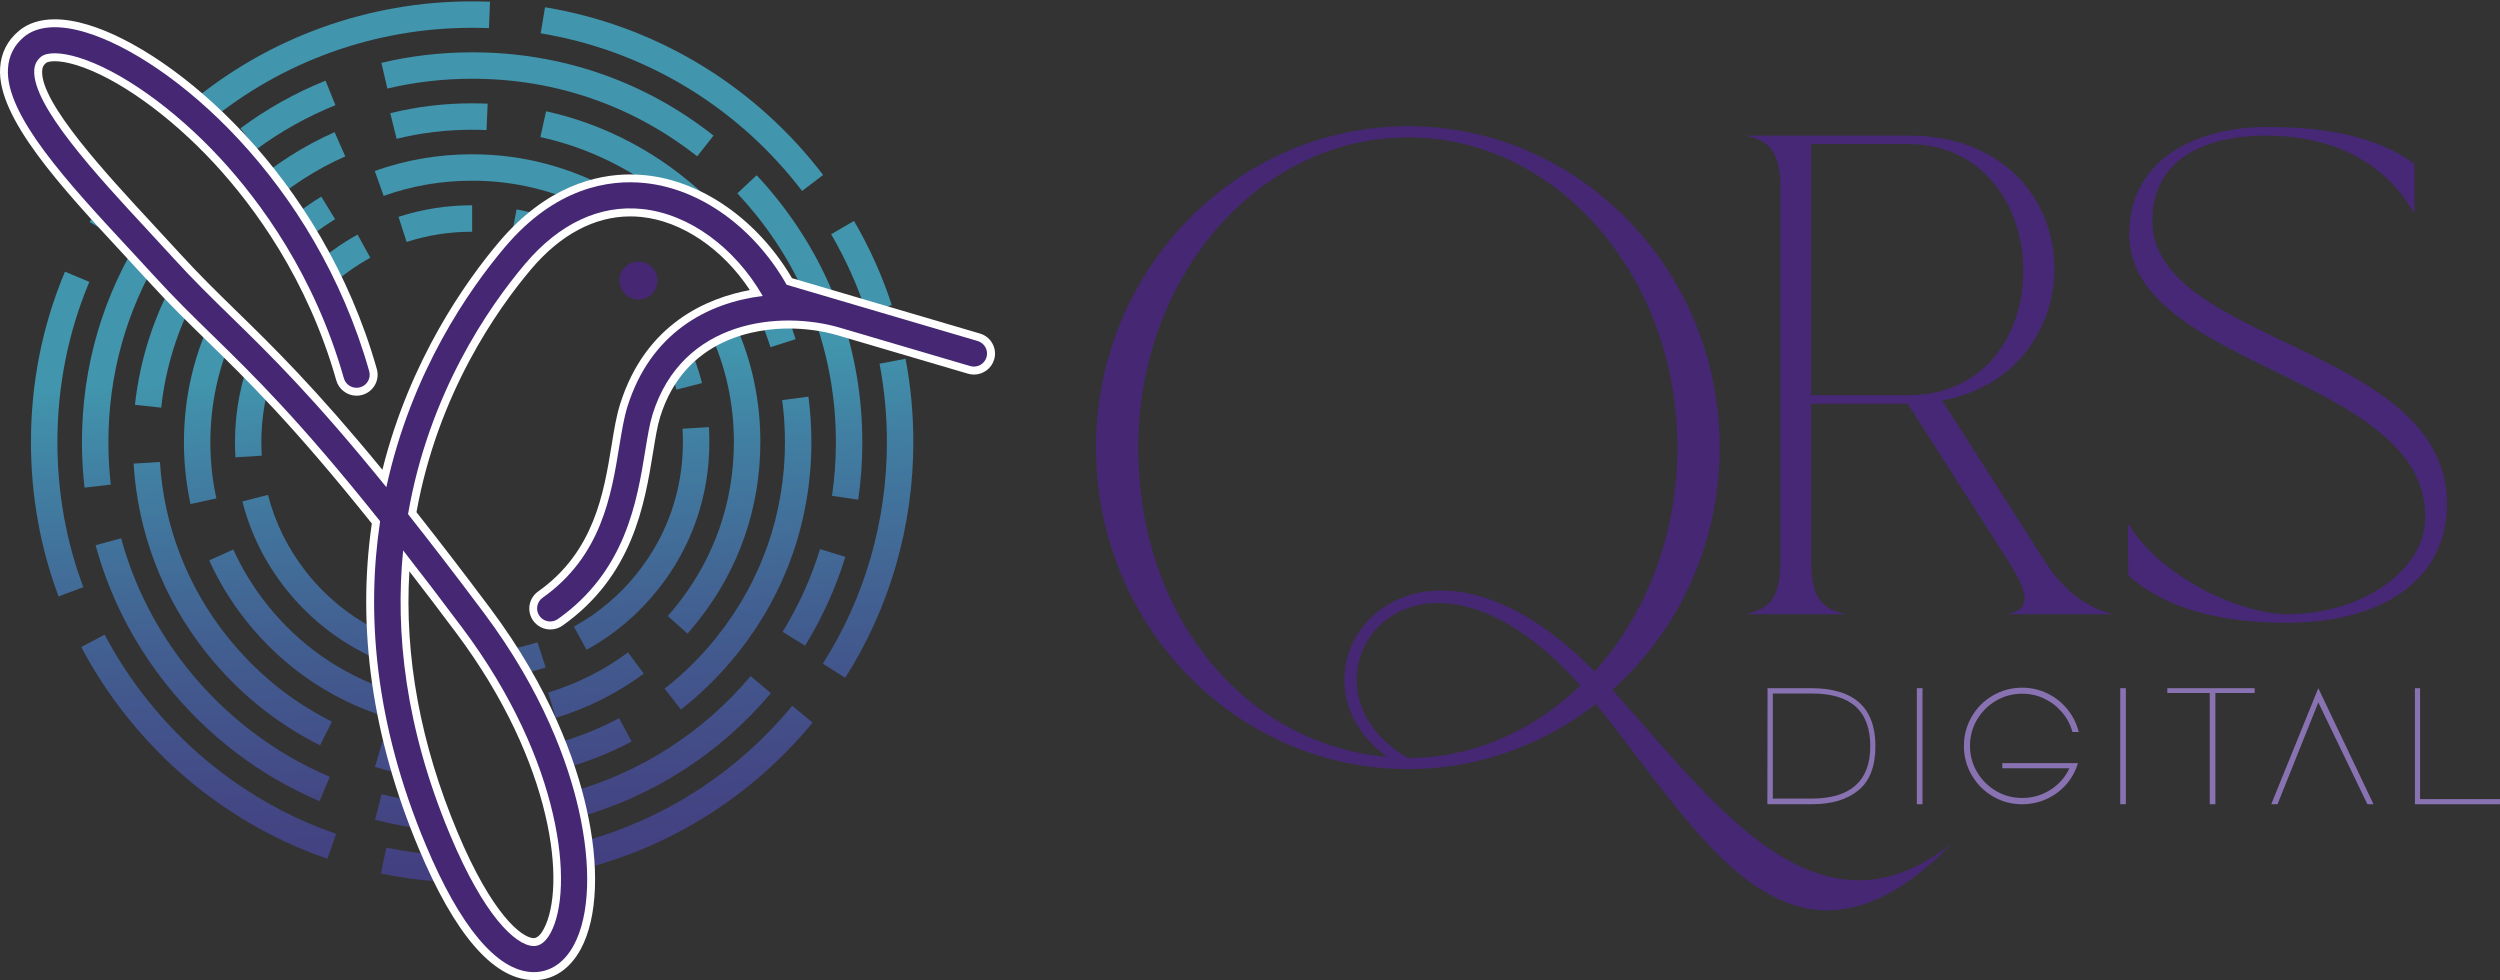<?xml version="1.0" encoding="UTF-8"?>
<svg id="Capa_2" data-name="Capa 2" xmlns="http://www.w3.org/2000/svg" xmlns:xlink="http://www.w3.org/1999/xlink" viewBox="0 0 689.78 270.41">
  <rect x="0" y="0" width="689.78" height="270.41" fill="#333333" stroke="none"/>
  <defs>
    <style>
      .cls-1 {
        fill: url(#Degradado_sin_nombre_18-23);
      }

      .cls-2 {
        fill: url(#Degradado_sin_nombre_18-19);
      }

      .cls-3 {
        fill: url(#Degradado_sin_nombre_18-9);
      }

      .cls-4 {
        fill: url(#Degradado_sin_nombre_18-26);
      }

      .cls-5 {
        fill: url(#Degradado_sin_nombre_18-38);
      }

      .cls-6 {
        fill: url(#Degradado_sin_nombre_18-35);
      }

      .cls-7 {
        fill: url(#Degradado_sin_nombre_18-14);
      }

      .cls-8 {
        fill: url(#Degradado_sin_nombre_18-12);
      }

      .cls-9 {
        fill: url(#Degradado_sin_nombre_18-15);
      }

      .cls-10 {
        fill: url(#Degradado_sin_nombre_18-25);
      }

      .cls-11 {
        fill: url(#Degradado_sin_nombre_18-37);
      }

      .cls-12 {
        fill: url(#Degradado_sin_nombre_18-10);
      }

      .cls-13 {
        fill: url(#Degradado_sin_nombre_18-2);
      }

      .cls-14 {
        fill: #fff;
      }

      .cls-15 {
        fill: url(#Degradado_sin_nombre_18-20);
      }

      .cls-16 {
        fill: url(#Degradado_sin_nombre_18-6);
      }

      .cls-17 {
        fill: url(#Degradado_sin_nombre_18-11);
      }

      .cls-18 {
        fill: url(#Degradado_sin_nombre_18-18);
      }

      .cls-19 {
        fill: url(#Degradado_sin_nombre_18-8);
      }

      .cls-20 {
        fill: url(#Degradado_sin_nombre_18-17);
      }

      .cls-21 {
        fill: #8972b2;
      }

      .cls-22 {
        fill: url(#Degradado_sin_nombre_18-41);
      }

      .cls-23 {
        fill: url(#Degradado_sin_nombre_18-21);
      }

      .cls-24 {
        fill: url(#Degradado_sin_nombre_18-33);
      }

      .cls-25 {
        fill: url(#Degradado_sin_nombre_18-32);
      }

      .cls-26 {
        fill: url(#Degradado_sin_nombre_18-28);
      }

      .cls-27 {
        fill: #452774;
      }

      .cls-28 {
        fill: url(#Degradado_sin_nombre_18-36);
      }

      .cls-29 {
        fill: url(#Degradado_sin_nombre_18-22);
      }

      .cls-30 {
        fill: url(#Degradado_sin_nombre_18-27);
      }

      .cls-31 {
        fill: url(#Degradado_sin_nombre_18-13);
      }

      .cls-32 {
        fill: url(#Degradado_sin_nombre_18-5);
      }

      .cls-33 {
        fill: url(#Degradado_sin_nombre_18-31);
      }

      .cls-34 {
        fill: url(#Degradado_sin_nombre_18-39);
      }

      .cls-35 {
        fill: url(#Degradado_sin_nombre_18-16);
      }

      .cls-36 {
        fill: url(#Degradado_sin_nombre_18);
      }

      .cls-37 {
        fill: url(#Degradado_sin_nombre_18-4);
      }

      .cls-38 {
        fill: url(#Degradado_sin_nombre_18-34);
      }

      .cls-39 {
        fill: url(#Degradado_sin_nombre_18-24);
      }

      .cls-40 {
        fill: url(#Degradado_sin_nombre_18-3);
      }

      .cls-41 {
        fill: url(#Degradado_sin_nombre_18-29);
      }

      .cls-42 {
        fill: #462876;
      }

      .cls-43 {
        fill: url(#Degradado_sin_nombre_18-40);
      }

      .cls-44 {
        fill: url(#Degradado_sin_nombre_18-30);
      }

      .cls-45 {
        fill: url(#Degradado_sin_nombre_18-7);
      }
    </style>
    <linearGradient id="Degradado_sin_nombre_18" data-name="Degradado sin nombre 18" x1="253.28" y1="381.16" x2="234.47" y2="66.12" gradientUnits="userSpaceOnUse">
      <stop offset="0" stop-color="#452774"/>
      <stop offset=".2" stop-color="#442a75"/>
      <stop offset=".37" stop-color="#44357b"/>
      <stop offset=".53" stop-color="#434684"/>
      <stop offset=".68" stop-color="#425f91"/>
      <stop offset=".83" stop-color="#417fa2"/>
      <stop offset=".91" stop-color="#4195ad"/>
    </linearGradient>
    <linearGradient id="Degradado_sin_nombre_18-2" data-name="Degradado sin nombre 18" x1="256" y1="381.18" x2="237.18" y2="65.97" xlink:href="#Degradado_sin_nombre_18"/>
    <linearGradient id="Degradado_sin_nombre_18-3" data-name="Degradado sin nombre 18" x1="238.37" y1="382.05" x2="219.56" y2="67.01" xlink:href="#Degradado_sin_nombre_18"/>
    <linearGradient id="Degradado_sin_nombre_18-4" data-name="Degradado sin nombre 18" x1="237.6" y1="381.97" x2="218.81" y2="67.13" xlink:href="#Degradado_sin_nombre_18"/>
    <linearGradient id="Degradado_sin_nombre_18-5" data-name="Degradado sin nombre 18" x1="209.35" y1="383.78" x2="190.55" y2="68.75" xlink:href="#Degradado_sin_nombre_18"/>
    <linearGradient id="Degradado_sin_nombre_18-6" data-name="Degradado sin nombre 18" x1="202.59" y1="384.19" x2="183.78" y2="69.15" xlink:href="#Degradado_sin_nombre_18"/>
    <linearGradient id="Degradado_sin_nombre_18-7" data-name="Degradado sin nombre 18" x1="217.27" y1="383.27" x2="198.47" y2="68.3" xlink:href="#Degradado_sin_nombre_18"/>
    <linearGradient id="Degradado_sin_nombre_18-8" data-name="Degradado sin nombre 18" x1="232" y1="382.43" x2="213.19" y2="67.4" xlink:href="#Degradado_sin_nombre_18"/>
    <linearGradient id="Degradado_sin_nombre_18-9" data-name="Degradado sin nombre 18" x1="195.82" y1="384.59" x2="177.01" y2="69.56" xlink:href="#Degradado_sin_nombre_18"/>
    <linearGradient id="Degradado_sin_nombre_18-10" data-name="Degradado sin nombre 18" x1="211.29" y1="383.67" x2="192.48" y2="68.63" xlink:href="#Degradado_sin_nombre_18"/>
    <linearGradient id="Degradado_sin_nombre_18-11" data-name="Degradado sin nombre 18" x1="226.59" y1="383.43" x2="207.74" y2="67.72" xlink:href="#Degradado_sin_nombre_18"/>
    <linearGradient id="Degradado_sin_nombre_18-12" data-name="Degradado sin nombre 18" x1="172.45" y1="385.85" x2="153.65" y2="70.94" xlink:href="#Degradado_sin_nombre_18"/>
    <linearGradient id="Degradado_sin_nombre_18-13" data-name="Degradado sin nombre 18" x1="191.27" y1="384.93" x2="172.46" y2="69.81" xlink:href="#Degradado_sin_nombre_18"/>
    <linearGradient id="Degradado_sin_nombre_18-14" data-name="Degradado sin nombre 18" x1="205.4" y1="384.02" x2="186.59" y2="68.98" xlink:href="#Degradado_sin_nombre_18"/>
    <linearGradient id="Degradado_sin_nombre_18-15" data-name="Degradado sin nombre 18" x1="192.26" y1="384.8" x2="173.45" y2="69.77" xlink:href="#Degradado_sin_nombre_18"/>
    <linearGradient id="Degradado_sin_nombre_18-16" data-name="Degradado sin nombre 18" x1="176.21" y1="385.77" x2="157.4" y2="70.72" xlink:href="#Degradado_sin_nombre_18"/>
    <linearGradient id="Degradado_sin_nombre_18-17" data-name="Degradado sin nombre 18" x1="174.5" y1="385.86" x2="155.69" y2="70.83" xlink:href="#Degradado_sin_nombre_18"/>
    <linearGradient id="Degradado_sin_nombre_18-18" data-name="Degradado sin nombre 18" x1="156.61" y1="386.93" x2="137.8" y2="71.9" xlink:href="#Degradado_sin_nombre_18"/>
    <linearGradient id="Degradado_sin_nombre_18-19" data-name="Degradado sin nombre 18" x1="157.31" y1="386.89" x2="138.5" y2="71.85" xlink:href="#Degradado_sin_nombre_18"/>
    <linearGradient id="Degradado_sin_nombre_18-20" data-name="Degradado sin nombre 18" x1="167.06" y1="386.31" x2="148.25" y2="71.27" xlink:href="#Degradado_sin_nombre_18"/>
    <linearGradient id="Degradado_sin_nombre_18-21" data-name="Degradado sin nombre 18" x1="116.22" y1="389.34" x2="97.41" y2="74.31" xlink:href="#Degradado_sin_nombre_18"/>
    <linearGradient id="Degradado_sin_nombre_18-22" data-name="Degradado sin nombre 18" x1="142.45" y1="387.24" x2="123.67" y2="72.69" xlink:href="#Degradado_sin_nombre_18"/>
    <linearGradient id="Degradado_sin_nombre_18-23" data-name="Degradado sin nombre 18" x1="139.79" y1="387.85" x2="120.99" y2="72.9" xlink:href="#Degradado_sin_nombre_18"/>
    <linearGradient id="Degradado_sin_nombre_18-24" data-name="Degradado sin nombre 18" x1="124.36" y1="388.86" x2="105.55" y2="73.82" xlink:href="#Degradado_sin_nombre_18"/>
    <linearGradient id="Degradado_sin_nombre_18-25" data-name="Degradado sin nombre 18" x1="121.04" y1="389.05" x2="102.23" y2="74.02" xlink:href="#Degradado_sin_nombre_18"/>
    <linearGradient id="Degradado_sin_nombre_18-26" data-name="Degradado sin nombre 18" x1="119.46" y1="389.15" x2="100.65" y2="74.11" xlink:href="#Degradado_sin_nombre_18"/>
    <linearGradient id="Degradado_sin_nombre_18-27" data-name="Degradado sin nombre 18" x1="96.56" y1="390.52" x2="77.75" y2="75.48" xlink:href="#Degradado_sin_nombre_18"/>
    <linearGradient id="Degradado_sin_nombre_18-28" data-name="Degradado sin nombre 18" x1="100" y1="390.31" x2="81.19" y2="75.28" xlink:href="#Degradado_sin_nombre_18"/>
    <linearGradient id="Degradado_sin_nombre_18-29" data-name="Degradado sin nombre 18" x1="113.04" y1="389.53" x2="94.24" y2="74.5" xlink:href="#Degradado_sin_nombre_18"/>
    <linearGradient id="Degradado_sin_nombre_18-30" data-name="Degradado sin nombre 18" x1="102.49" y1="390.16" x2="83.68" y2="75.13" xlink:href="#Degradado_sin_nombre_18"/>
    <linearGradient id="Degradado_sin_nombre_18-31" data-name="Degradado sin nombre 18" x1="68.79" y1="392.17" x2="49.98" y2="77.14" xlink:href="#Degradado_sin_nombre_18"/>
    <linearGradient id="Degradado_sin_nombre_18-32" data-name="Degradado sin nombre 18" x1="100.81" y1="389.96" x2="82.02" y2="75.2" xlink:href="#Degradado_sin_nombre_18"/>
    <linearGradient id="Degradado_sin_nombre_18-33" data-name="Degradado sin nombre 18" x1="104.19" y1="390.06" x2="85.38" y2="75.03" xlink:href="#Degradado_sin_nombre_18"/>
    <linearGradient id="Degradado_sin_nombre_18-34" data-name="Degradado sin nombre 18" x1="77.84" y1="391.63" x2="59.03" y2="76.6" xlink:href="#Degradado_sin_nombre_18"/>
    <linearGradient id="Degradado_sin_nombre_18-35" data-name="Degradado sin nombre 18" x1="71.2" y1="391.99" x2="52.4" y2="77.02" xlink:href="#Degradado_sin_nombre_18"/>
    <linearGradient id="Degradado_sin_nombre_18-36" data-name="Degradado sin nombre 18" x1="86.75" y1="391.1" x2="67.95" y2="76.07" xlink:href="#Degradado_sin_nombre_18"/>
    <linearGradient id="Degradado_sin_nombre_18-37" data-name="Degradado sin nombre 18" x1="74.59" y1="391.83" x2="55.78" y2="76.79" xlink:href="#Degradado_sin_nombre_18"/>
    <linearGradient id="Degradado_sin_nombre_18-38" data-name="Degradado sin nombre 18" x1="63.33" y1="392.5" x2="44.52" y2="77.46" xlink:href="#Degradado_sin_nombre_18"/>
    <linearGradient id="Degradado_sin_nombre_18-39" data-name="Degradado sin nombre 18" x1="51.06" y1="393.23" x2="32.26" y2="78.2" xlink:href="#Degradado_sin_nombre_18"/>
    <linearGradient id="Degradado_sin_nombre_18-40" data-name="Degradado sin nombre 18" x1="49.91" y1="393.3" x2="31.1" y2="78.27" xlink:href="#Degradado_sin_nombre_18"/>
    <linearGradient id="Degradado_sin_nombre_18-41" data-name="Degradado sin nombre 18" x1="34.06" y1="394.26" x2="15.25" y2="79.23" xlink:href="#Degradado_sin_nombre_18"/>
  </defs>
  <g id="Capa_1-2" data-name="Capa 1">
    <g>
      <path class="cls-36" d="M249.85,98.98c1.43,7.5,2.15,15.25,2.15,23.02,0,23.2-6.51,45.69-18.8,65.02l-6.17-3.91c11.57-18.17,17.68-39.3,17.68-61.11,0-7.31-.69-14.59-2.03-21.65l7.17-1.37Z"/>
      <path class="cls-13" d="M246.05,84.17l-6.94,2.27c-2.46-7.57-5.76-14.9-9.79-21.81l6.31-3.68c4.3,7.37,7.8,15.18,10.42,23.22Z"/>
      <path class="cls-40" d="M237.93,122c0,5.33-.38,10.67-1.14,15.87l-7.23-1.06c.72-4.85,1.07-9.84,1.07-14.81,0-22.9-7.5-44.46-21.72-62.34-1.73-2.16-3.58-4.3-5.46-6.32l5.31-4.99c2.04,2.16,4.01,4.45,5.86,6.78,15.24,19.18,23.3,42.3,23.3,66.87Z"/>
      <path class="cls-37" d="M226.26,151.51l6.98,2.13c-2.64,8.58-6.37,16.82-11.11,24.51l-6.2-3.82c4.4-7.17,7.89-14.84,10.33-22.82Z"/>
      <path class="cls-32" d="M225.63,46.37c.51.63,1,1.26,1.47,1.9l-5.79,4.42c-.46-.6-.92-1.2-1.4-1.78-17.73-22.3-42.83-37.11-70.72-41.71l1.18-7.2c29.67,4.9,56.4,20.66,75.25,44.37Z"/>
      <path class="cls-16" d="M218.59,194.73l5.62,4.65c-16.33,19.8-38.12,33.72-62.48,40.16-.17-2.47-.46-4.91-.87-7.35,22.5-6.18,42.6-19.12,57.73-37.46Z"/>
      <path class="cls-45" d="M223.06,109.45c.54,4.11.81,8.35.81,12.55,0,21.35-7,41.45-20.24,58.12-4.65,5.83-9.94,11.1-15.76,15.64l-4.5-5.76c5.37-4.19,10.27-9.04,14.53-14.43,12.22-15.36,18.68-33.89,18.68-53.58,0-3.9-.26-7.8-.77-11.6l7.24-.95Z"/>
      <path class="cls-19" d="M219.53,93.58l-6.95,2.21c-.84-2.67-1.83-5.28-2.93-7.84,2.89-1.35,4.68-4.45,4.54-7.52,2.12,4.24,3.9,8.62,5.34,13.15Z"/>
      <path class="cls-3" d="M207.1,186.55l5.59,4.7c-14.07,16.71-32.67,28.55-53.24,34.3-.57-2.35-1.23-4.7-1.95-7.03,19.17-5.36,36.48-16.38,49.6-31.97Z"/>
      <path class="cls-12" d="M202.72,89.11c4.7,10.25,7.07,21.29,7.07,32.87,0,18.14-5.94,35.21-17.19,49.36-.94,1.18-1.92,2.35-2.92,3.47l-5.45-4.85c.91-1.01,1.8-2.07,2.65-3.15,10.21-12.85,15.61-28.35,15.61-44.83,0-10.74-2.26-20.96-6.69-30.42,2.24-1.06,4.54-1.95,6.91-2.46Z"/>
      <path class="cls-17" d="M206.22,67.32c1.72,2.36,3.33,4.8,4.82,7.31-1.87-1.78-3.91-3.51-6.08-5.16.51-.64.95-1.38,1.26-2.15Z"/>
      <path class="cls-8" d="M196.87,37.42l-4.51,5.72c-17.76-14-39.18-21.41-61.97-21.41h-.23c-7.86,0-15.68.91-23.27,2.7l-1.67-7.09c8.12-1.93,16.51-2.9,24.94-2.9h.23c24.43,0,47.44,7.95,66.48,22.97Z"/>
      <path class="cls-31" d="M195.6,117.86c.08,1.37.12,2.76.12,4.14,0,14.92-4.88,28.96-14.13,40.59-5.48,6.89-12.11,12.51-19.74,16.7l-3.51-6.4c6.77-3.71,12.68-8.72,17.54-14.84,8.21-10.33,12.55-22.79,12.55-36.05,0-1.23-.05-2.47-.12-3.7l7.29-.45Z"/>
      <path class="cls-7" d="M193.7,105.69l-7.06,1.81c-.81-3.18-1.87-6.25-3.21-9.21,2.12-1.06,4.25-2.3,6.4-3.53,1.61,3.51,2.9,7.15,3.87,10.93Z"/>
      <path class="cls-9" d="M194.97,54.4c-5.25-1.81-10.79-2.84-16.27-3.78-8.96-6.08-18.98-10.47-29.6-12.8l1.57-7.12c16.64,3.65,31.98,11.94,44.31,23.7Z"/>
      <path class="cls-35" d="M173.27,180l4.36,5.86c-7.37,5.45-15.53,9.56-24.29,12.19l-2.1-6.98c7.95-2.39,15.36-6.11,22.04-11.07Z"/>
      <path class="cls-20" d="M170.82,198.15l3.44,6.45c-5.99,3.18-12.28,5.66-18.8,7.47-.72-2.19-1.47-4.37-2.19-6.57-.05-.12-.08-.23-.12-.35,6.14-1.67,12.08-4.01,17.68-7Z"/>
      <path class="cls-18" d="M169.6,52.94c-.69.83-1.21,1.8-1.47,2.85-1.15.28-2.32.64-3.45,1.1-.58.23-1.14.49-1.67.77-9.99-5.06-21.13-7.8-32.61-7.8h-.23c-8.35,0-16.53,1.41-24.31,4.19l-2.46-6.88c8.58-3.05,17.59-4.6,26.76-4.6h.23c13.92,0,27.39,3.64,39.21,10.36Z"/>
      <path class="cls-2" d="M148.3,177.22l2.26,6.95c-2.09.68-4.19,1.21-6.34,1.67-1.43-2.27-2.98-4.47-4.65-6.54,2.96-.46,5.89-1.17,8.73-2.09Z"/>
      <path class="cls-15" d="M154.33,61.2c-2.58,1.32-5.06,3.04-7.43,5.14-1.87-.55-3.79-1.03-5.72-1.4l1.35-7.17c4.05.75,8.01,1.93,11.8,3.42Z"/>
      <path class="cls-23" d="M135.2.47l-.29,7.29c-1.5-.06-3.01-.09-4.51-.09h-.23c-26.63,0-52.33,9.24-72.7,26.06-1.53-1.93-3.18-3.74-4.99-5.34C74.19,10.31,101.69.38,130.16.38h.23c1.6,0,3.21.03,4.8.09Z"/>
      <path class="cls-29" d="M134.55,28.6l-.31,7.29c-1.29-.06-2.58-.09-3.85-.09h-.23c-7.01,0-14,.84-20.73,2.5l-1.75-7.07c7.32-1.81,14.89-2.72,22.48-2.72h.23c1.38,0,2.78.03,4.16.09Z"/>
      <path class="cls-1" d="M130.27,56.65v7.29h-.11c-6.14,0-12.19.95-17.97,2.82l-2.24-6.94c6.51-2.1,13.31-3.18,20.21-3.18h.11Z"/>
      <path class="cls-39" d="M122.7,236.06c1.2,2.44,2.39,4.9,3.41,7.44-7.07-.25-14.13-1.04-21.01-2.49l1.49-7.14c5.28,1.1,10.68,1.84,16.11,2.18Z"/>
      <path class="cls-10" d="M116.95,222.78c.66,2.15,1.47,4.19,2.36,6.2-5.36-.52-10.64-1.46-15.82-2.78l1.8-7.07c3.68.94,7.44,1.66,11.22,2.16.15.49.29,1,.45,1.49Z"/>
      <path class="cls-4" d="M112.18,206.3c.77,2.62,1.5,5.23,2.26,7.86-3.71-.63-7.38-1.47-10.99-2.55l2.07-7c2.19.66,4.42,1.21,6.66,1.69Z"/>
      <path class="cls-30" d="M107.42,190.42c.75,2.82,1.6,5.62,2.46,8.36-16.38-4.3-31.06-13.78-41.91-27.42-4.13-5.19-7.57-10.82-10.25-16.74l6.65-3.01c2.44,5.39,5.57,10.5,9.32,15.21,8.89,11.19,20.61,19.26,33.75,23.6Z"/>
      <path class="cls-26" d="M104.93,174.26c0,2.78.29,5.56.75,8.32-10.39-4.19-19.61-11.05-26.72-19.98-5.77-7.26-9.84-15.41-12.09-24.25l7.06-1.81c2.01,7.84,5.63,15.07,10.74,21.52,5.51,6.92,12.46,12.43,20.26,16.21Z"/>
      <path class="cls-41" d="M98.66,64.73l3.51,6.38c-4.04,2.23-7.77,4.9-11.14,8.01-1.52-1.95-3.22-3.65-4.97-5.36,3.82-3.5,8.04-6.52,12.6-9.04Z"/>
      <path class="cls-44" d="M92.32,36.46l2.95,6.68c-8.06,3.56-15.55,8.43-22.19,14.3-1.37-2.01-2.76-3.96-4.22-5.86-.03-.03-.06-.08-.08-.11,7.06-6.15,15.01-11.25,23.54-15.01Z"/>
      <path class="cls-33" d="M92.73,230.07l-2.38,6.89c-21.78-7.52-40.95-21.12-55.43-39.33-4.77-6-8.98-12.43-12.51-19.11l6.46-3.41c3.31,6.28,7.26,12.32,11.76,17.97,13.63,17.13,31.65,29.93,52.1,36.99Z"/>
      <path class="cls-25" d="M89.82,22.25l2.73,6.77c-7.77,3.13-15.12,7.24-21.87,12.23l-4.33-5.86c7.23-5.36,15.13-9.78,23.47-13.14Z"/>
      <path class="cls-24" d="M88.65,54.26l3.81,6.22c-4.04,2.49-7.8,5.36-11.26,8.56l-.25-.25c-1.03-1.07-2.03-2.21-2.98-3.41-.4-.72-.81-1.44-1.23-2.15,3.68-3.36,7.66-6.37,11.91-8.98Z"/>
      <path class="cls-38" d="M91.58,199.12l-3.27,6.52c-12.22-6.12-22.77-14.7-31.38-25.52-11.96-15.04-18.91-33.09-20.07-52.21l7.27-.45c1.09,17.62,7.49,34.25,18.51,48.11,7.95,9.98,17.68,17.91,28.94,23.54Z"/>
      <path class="cls-6" d="M91,214.33l-2.84,6.72c-16.41-6.95-31.02-18.08-42.23-32.18-9.16-11.53-15.75-24.46-19.55-38.44l7.04-1.92c3.55,13.01,9.67,25.08,18.22,35.83,10.47,13.15,24.08,23.53,39.36,29.99Z"/>
      <path class="cls-28" d="M72.24,125.73l-7.29.45c-.08-1.38-.12-2.79-.12-4.19,0-8.75,1.69-17.2,4.94-25.05,2.09,1.96,4.02,3.79,5.72,5.4-2.23,6.22-3.38,12.83-3.38,19.64,0,1.24.05,2.5.12,3.74Z"/>
      <path class="cls-11" d="M59.06,86.55c1.86,1.87,3.71,3.68,5.49,5.42-4.28,9.32-6.51,19.48-6.51,30.02,0,5.26.55,10.48,1.66,15.53l-7.14,1.55c-1.2-5.56-1.81-11.3-1.81-17.08,0-12.52,2.84-24.54,8.3-35.44Z"/>
      <path class="cls-5" d="M48.9,75.78c1.69,1.9,3.44,3.79,5.19,5.65-5.16,9.62-8.43,20.15-9.61,31.05l-7.24-.78c1.37-12.68,5.36-24.88,11.66-35.91Z"/>
      <path class="cls-34" d="M39.52,64.08c1.44,2.04,3.01,4.13,4.71,6.22-9.41,15.52-14.32,33.16-14.32,51.69,0,3.93.21,7.87.66,11.72l-7.24.83c-.48-4.13-.72-8.35-.72-12.55,0-20.86,5.83-40.67,16.91-57.9Z"/>
      <path class="cls-43" d="M32.86,56.55c.74.66,1.53,1.21,2.38,1.69-1.49,2.19-2.87,4.42-4.19,6.69l-6.31-3.67c1.66-2.84,3.44-5.63,5.33-8.36.87,1.37,1.76,2.73,2.79,3.65Z"/>
      <path class="cls-22" d="M17.93,74.96l6.72,2.82c-5.85,13.92-8.81,28.79-8.81,44.21,0,13.86,2.39,27.32,7.15,40.01l-6.84,2.56c-5.05-13.52-7.61-27.84-7.61-42.57,0-16.41,3.16-32.23,9.39-47.04Z"/>
    </g>
    <path class="cls-14" d="M147.32,270.41c-.22,0-.44,0-.67-.01-10.77-.51-21.25-12.75-31.15-36.36-12.76-30.43-17.1-60.57-12.91-89.6-21.89-27.36-34.46-39.63-45.57-50.46-5.4-5.27-10.48-10.22-16.11-16.4-2.24-2.46-4.53-4.93-6.95-7.54C16.86,51.59-.82,32.51.03,18.77c.25-4.12,1.98-7.56,5.14-10.22,2.53-2.14,5.88-3.22,9.94-3.22,2.77,0,5.87.51,9.21,1.52,23.95,7.25,64.5,41.51,79.65,94.97.42,1.48.24,3.04-.52,4.39-.76,1.35-2,2.33-3.5,2.75-.51.14-1.04.22-1.57.22-2.59,0-4.88-1.73-5.59-4.21-7.94-28-22.7-48.02-33.68-59.89-12.38-13.37-27-23.78-38.17-27.16-2.23-.68-4.26-1.03-5.87-1.03-1.73,0-2.3.41-2.39.49-.71.6-.99,1.17-1.05,2.11-.55,8.82,17.61,28.41,30.87,42.72,2.34,2.52,4.75,5.12,7.02,7.61,5.4,5.92,10.35,10.76,15.6,15.88,10.27,10.02,21.8,21.27,40.39,43.92,7.6-30.48,23.26-52.31,32.18-62.85,13.04-15.41,26.87-18.64,36.17-18.64,1.44,0,2.9.08,4.34.23,15.63,1.63,31,12.48,40.31,28.39l51.87,15.28c1.49.44,2.72,1.43,3.46,2.8.74,1.36.9,2.92.45,4.39-.73,2.43-3.01,4.13-5.56,4.13-.56,0-1.11-.08-1.65-.24l-35.92-10.58c-4.21-1.24-8.91-1.89-13.56-1.89-8.37,0-28.58,2.37-35.45,24.37-.77,2.47-1.32,5.83-1.95,9.72-2.35,14.41-5.57,34.14-24.99,47.88-.99.7-2.15,1.07-3.36,1.07-1.87,0-3.64-.9-4.73-2.42-.9-1.26-1.26-2.79-1-4.31.26-1.53,1.1-2.86,2.36-3.76,15.47-10.94,18.12-27.22,20.26-40.3.7-4.32,1.31-8.05,2.33-11.3,7-22.41,24.25-29.42,35.83-31.55-7.51-11.37-18.73-19-29.9-20.17-1.03-.11-2.08-.16-3.11-.16-9.82,0-19.27,5.02-27.31,14.53-9.33,11.03-25.77,34.33-31.67,67.08,6.28,7.95,13.11,16.84,20.29,26.43,16.65,22.25,23.64,42.22,26.57,55.06,3.69,16.15,3.14,30.37-1.51,39.02-2.98,5.55-7.58,8.61-12.93,8.61ZM112.95,157.62c-1.4,23.42,3.05,47.59,13.27,71.97,9.55,22.76,17.68,29.1,20.99,29.26h0c1.22,0,2.19-1.36,2.8-2.5,6.24-11.61,2.89-45.62-24.14-81.72-4.47-5.98-8.81-11.68-12.93-17.01Z"/>
    <path class="cls-27" d="M35.56,68.56c2.43,2.62,4.72,5.09,6.96,7.55,5.6,6.14,10.66,11.08,16.02,16.31,11.41,11.14,24,23.42,46.34,51.4-3.79,25.13-1.7,55.22,12.62,89.37,9.41,22.45,19.53,34.56,29.25,35.02.19,0,.38.01.56.01,4.53,0,8.42-2.63,11.02-7.46,4.4-8.19,4.88-21.86,1.31-37.51-2.89-12.63-9.77-32.3-26.2-54.24-7.78-10.39-14.68-19.35-20.86-27.15,5.77-33.4,22.28-57.2,32.32-69.07,9.41-11.12,20.58-16.35,32.3-15.12,12.84,1.34,25.44,10.47,33.25,23.99-15.39,1.88-31,10.28-37.33,30.54-.97,3.09-1.56,6.76-2.26,11-2.2,13.48-4.93,30.27-21.15,41.73-1.63,1.16-2.01,3.41-.85,5.03.71.99,1.83,1.51,2.96,1.51.73,0,1.47-.22,2.11-.67,18.68-13.21,21.81-32.42,24.1-46.45.65-3.98,1.21-7.41,2.02-10.02,8.21-26.29,35.41-28.7,51.7-23.91l35.92,10.58c1.92.57,3.95-.52,4.52-2.43.57-1.91-.53-3.91-2.45-4.48l-35.9-10.57s0,0,0,0c0,0,0,0,0,0l-16.8-4.95c-8.94-15.76-23.79-26.47-39.08-28.06-9.93-1.04-24.69,1.19-38.63,17.66-9.91,11.71-25.82,34.48-32.73,66.25-20.17-24.88-32.1-36.52-42.97-47.13-5.28-5.15-10.27-10.02-15.73-16.01-2.27-2.49-4.67-5.08-7-7.6C26.62,48.27,8.85,29.1,9.45,19.34c.1-1.53.66-2.66,1.82-3.64,1.63-1.38,5.48-1.33,10.29.13,11.52,3.49,26.51,14.12,39.14,27.76,11.15,12.04,26.12,32.36,34.18,60.78.54,1.92,2.55,3.03,4.48,2.49,1.93-.54,3.06-2.53,2.51-4.44C86.94,49.75,47.16,16.05,23.69,8.94c-7.51-2.27-13.43-1.83-17.12,1.28-2.68,2.26-4.15,5.18-4.37,8.69-.8,12.81,16.57,31.55,33.36,49.66ZM111.23,151.86c4.99,6.39,10.43,13.5,16.39,21.46,27.59,36.86,30.82,71.95,24.31,84.06-1.35,2.5-2.97,3.73-4.82,3.64-4.96-.24-13.59-8.4-22.89-30.59-12.42-29.62-15.24-56.01-12.99-78.57Z"/>
    <circle class="cls-27" cx="176.15" cy="77.41" r="5.25"/>
    <g>
      <path class="cls-21" d="M499.93,189.88c11.68.06,17.52,5.4,17.52,16.01,0,5.52-1.55,9.57-4.66,12.14-3.11,2.58-7.39,3.86-12.85,3.86h-12.3l.05-32.01h12.26ZM500.02,220.34c5.31-.03,9.3-1.25,11.98-3.66,2.68-2.41,4.03-6.01,4.03-10.79,0-9.7-5.34-14.54-16.01-14.54h-10.88v29h10.88Z"/>
      <path class="cls-21" d="M530.44,189.88v32.01h-1.56v-32.01h1.56Z"/>
      <path class="cls-21" d="M541.87,205.79c0-2.9.72-5.58,2.15-8.05,1.43-2.47,3.38-4.42,5.85-5.85,2.47-1.43,5.15-2.15,8.05-2.15,2.47,0,4.79.53,6.97,1.58,2.18,1.05,4.02,2.51,5.53,4.37s2.55,3.95,3.13,6.27h-1.74c-.55-2.01-1.5-3.82-2.86-5.42-1.36-1.6-2.99-2.86-4.89-3.77-1.91-.92-3.94-1.37-6.11-1.37-2.62,0-5.03.65-7.23,1.94-2.2,1.3-3.94,3.04-5.24,5.24-1.3,2.2-1.94,4.59-1.94,7.18s.65,5.03,1.94,7.23c1.3,2.2,3.04,3.94,5.24,5.24,2.2,1.3,4.6,1.94,7.23,1.94,2.84,0,5.43-.75,7.77-2.24,2.35-1.49,4.1-3.48,5.26-5.95h-18.52v-1.42h20.86c-.64,2.2-1.72,4.16-3.22,5.88-1.51,1.72-3.32,3.06-5.44,4.02-2.12.96-4.37,1.44-6.75,1.44-2.9,0-5.58-.72-8.05-2.17-2.47-1.45-4.42-3.41-5.85-5.88-1.43-2.47-2.15-5.15-2.15-8.05Z"/>
      <path class="cls-21" d="M586.55,189.88v32.01h-1.55v-32.01h1.55Z"/>
      <path class="cls-21" d="M622.09,191.21h-10.84v30.69h-1.55v-30.69h-11.71v-1.33h24.1v1.33Z"/>
      <path class="cls-21" d="M654.88,221.89h-1.69l-13.54-28.08-11.25,28.08h-1.74l12.99-32.01,15.23,32.01Z"/>
      <path class="cls-21" d="M667.73,189.88v30.6h22.04v1.42h-23.46v-32.01h1.42Z"/>
    </g>
    <path class="cls-27" d="M388.52,34.83c47.38,0,85.97,39.78,85.97,88.68,0,26.74-11.5,50.6-29.61,66.85,27.41,30.29,56.52,72.26,93.92,42.14-45.18,46.37-70.4-4.06-98.49-38.24-14.38,11.16-32.32,17.94-51.78,17.94-47.56,0-86.14-39.78-86.14-88.68s38.58-88.68,86.14-88.68ZM388.52,37.9c-41.12,0-74.46,38.24-74.46,85.63s30.29,82.07,68.71,85.29c-32.16-23.02,5.92-75.82,57.2-23.53,14.05-15.57,22.85-37.57,22.85-61.77,0-47.39-33.33-85.64-74.29-85.62ZM436.07,189.17c-47.05-52.8-82.76,0-47.56,19.97,18.11,0,34.69-7.62,47.56-19.97Z"/>
    <path class="cls-42" d="M535.86,110.48l28.32,44.37c6.26,9.65,12.92,13.18,18.92,14.61h-29.1c6-1.43,6.26-4.96.13-14.61l-27.79-43.45h-26.62v43.45c0,10.83,3.53,13.18,9.53,14.61h-27.53c6-1.43,9.53-3.78,9.53-14.61V52.02c0-10.83-3.53-13.18-9.53-14.61h44.76c50.9,0,53.24,64.99,9.4,73.08ZM526.46,39.75h-26.75v69.29h26.75c43.07,0,41.76-69.29,0-69.29Z"/>
    <path class="cls-42" d="M669.17,142.58c0-39.02-81.69-41.1-81.69-78.03,0-21.01,19.18-29.49,37.71-29.49,9.13,0,27.79.39,40.97,10.18v13.7c-8.35-14.61-23.09-21.53-40.97-21.53-14.75,0-31.32,5.22-31.32,23.49,0,34.06,81.3,34.45,81.3,78.17,0,20.75-17.74,32.75-44.1,32.75-17.87,0-33.14-3.53-43.84-13.05l-.13-14.49c8.35,14.49,30.8,25.19,43.98,25.19,20.35,0,38.1-11.87,38.1-26.88Z"/>
  </g>
</svg>